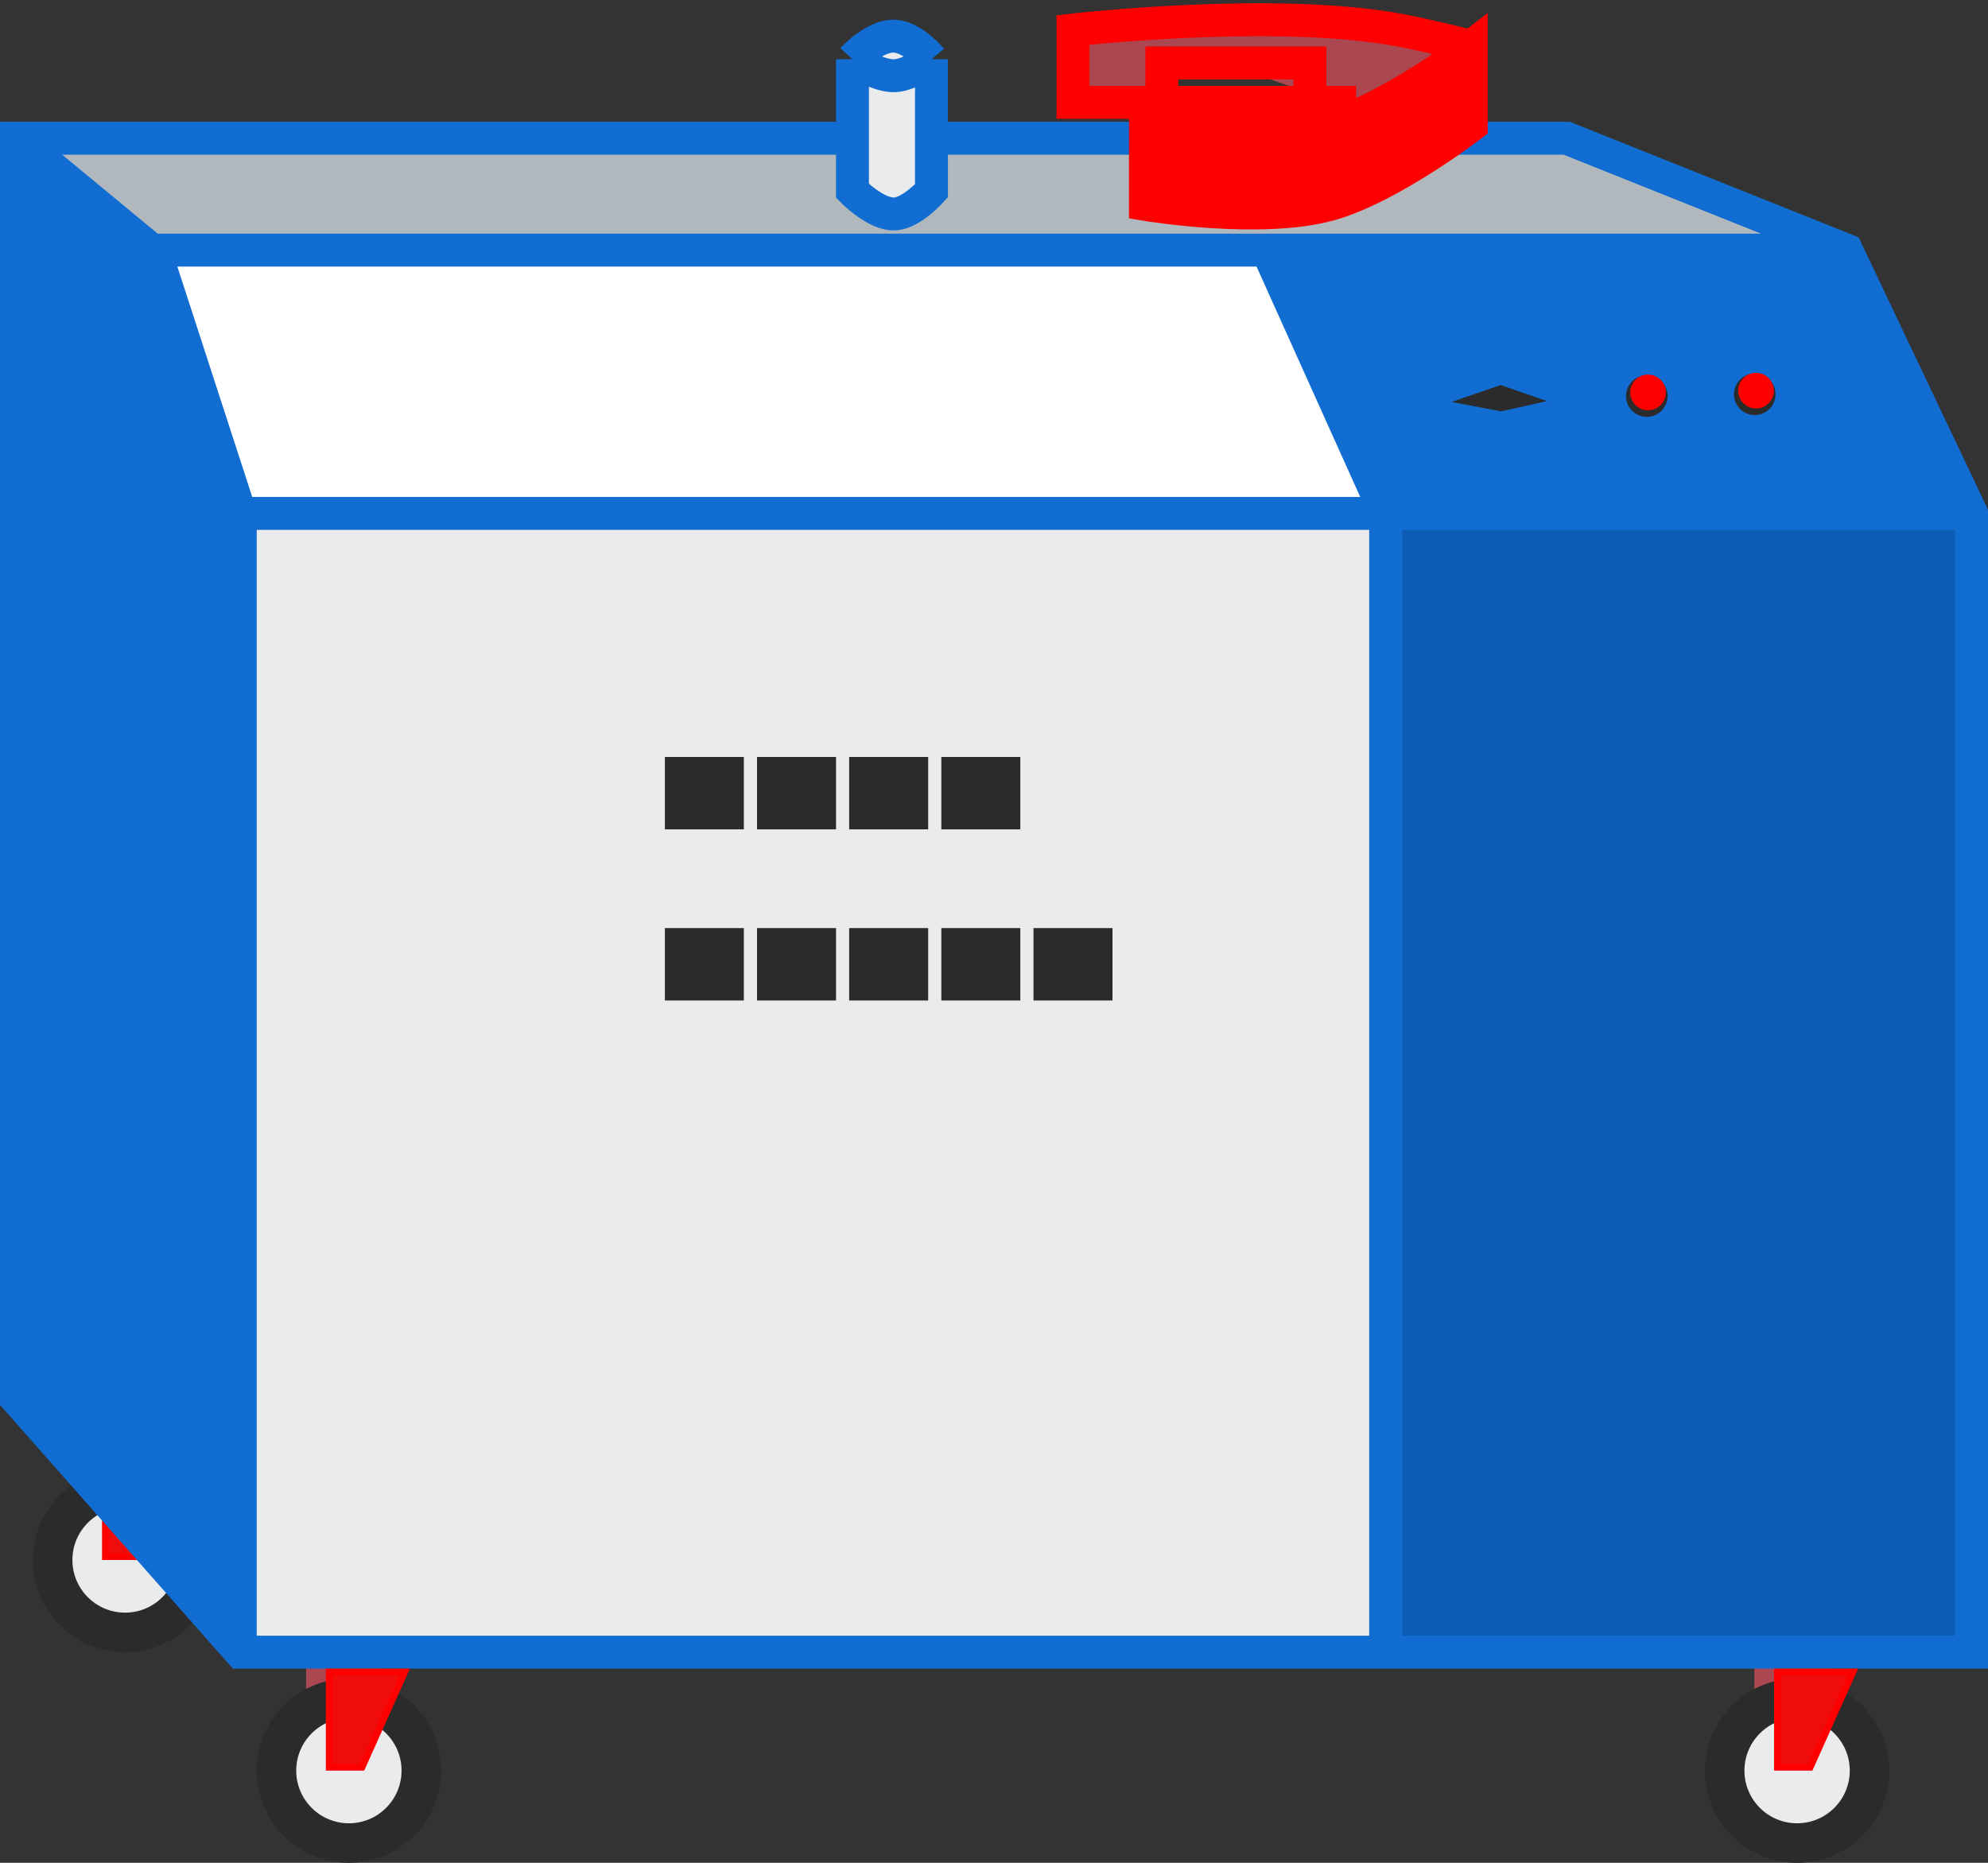 <?xml version="1.0" encoding="UTF-8"?> <svg xmlns="http://www.w3.org/2000/svg" width="302" height="283" viewBox="0 0 302 283" fill="none"><rect x="0" y="0" width="302" height="283" fill="#333333" stroke="none"/> <path d="M13 220V234.5H18L24.5 220H13Z" fill="#AA4750" stroke="#AA4750"></path> <circle cx="19" cy="237" r="14" fill="#2B2B2B"></circle> <circle cx="19" cy="237" r="8" fill="#EAEBED"></circle> <path d="M16 222V236.5H21L27.5 222H16Z" fill="#F10C0C" stroke="#FF0000"></path> <path d="M47 252V266.5H52L58.5 252H47Z" fill="#AA4750" stroke="#AA4750"></path> <path d="M267 252V266.5H272L278.5 252H267Z" fill="#AA4750" stroke="#AA4750"></path> <circle cx="53" cy="269" r="14" fill="#2B2B2B"></circle> <circle cx="273" cy="269" r="14" fill="#2B2B2B"></circle> <circle cx="53" cy="269" r="8" fill="#EAEBED"></circle> <circle cx="273" cy="269" r="8" fill="#EAEBED"></circle> <path d="M164 4H218V15H201.5L185.5 9.5L178 11L172.5 14L164 15V4Z" fill="#AA4750"></path> <path d="M299.5 251V78H210.5V251H299.5Z" fill="#0D5DB4"></path> <path d="M299.5 78L280.5 38H192.5L210.5 78H299.5Z" fill="#116DD2"></path> <path d="M36.5 78V251H210.5V78H36.5Z" fill="#EAEBED"></path> <path d="M23.5 38L23.663 38.5L36.5 78H210.5L192.5 38H23.5Z" fill="white"></path> <path d="M36.5 251V78L23.663 38.5L2.5 21V212.5L36.5 251Z" fill="#116DD2"></path> <path d="M23.663 38.5L23.5 38H192.5H280.5L238 21H2.5L23.663 38.5Z" fill="#B0B8BE"></path> <path d="M36.5 251L34.626 252.655L35.373 253.5H36.5V251ZM299.5 251V253.5H302V251H299.5ZM299.5 78H302V77.436L301.758 76.927L299.5 78ZM280.5 38L282.758 36.927L282.338 36.043L281.428 35.679L280.5 38ZM23.5 38V35.5H20.059L21.122 38.773L23.5 38ZM23.663 38.5L26.04 37.727V37.727L23.663 38.5ZM238 21L238.928 18.679L238.481 18.5H238V21ZM2.5 21V18.5H0V21H2.5ZM2.5 212.5H0V213.446L0.626 214.155L2.5 212.5ZM302 251V78H297V251H302ZM34 78V251H39V78H34ZM301.758 76.927L282.758 36.927L278.242 39.073L297.242 79.073L301.758 76.927ZM21.122 38.773L21.285 39.273L26.04 37.727L25.878 37.227L21.122 38.773ZM21.285 39.273L34.122 78.773L38.878 77.227L26.04 37.727L21.285 39.273ZM281.428 35.679L238.928 18.679L237.072 23.321L279.572 40.321L281.428 35.679ZM238 18.5H2.5V23.5H238V18.5ZM0.907 22.927L22.069 40.427L25.256 36.573L4.093 19.073L0.907 22.927ZM0.626 214.155L34.626 252.655L38.374 249.345L4.374 210.845L0.626 214.155ZM0 21V212.5H5V21H0ZM280.5 35.5H192.5V40.5H280.5V35.5ZM192.5 35.5H23.5V40.5H192.5V35.5ZM299.5 75.5H210.5V80.5H299.5V75.5ZM210.5 75.5H36.5V80.5H210.5V75.5ZM190.22 39.026L208.22 79.026L212.78 76.974L194.78 36.974L190.22 39.026ZM36.5 253.5H210.5V248.5H36.5V253.5ZM210.5 253.5H299.5V248.5H210.5V253.5ZM208 78V251H213V78H208Z" fill="#116DD2"></path> <path d="M174 31.056C174 31.056 191.465 33.986 202 31.056C211.264 28.48 223.5 19.056 223.5 19.056V7.057C223.5 7.057 211.264 16.48 202 19.056C191.465 21.986 174 19.056 174 19.056V31.056Z" fill="#FF0000"></path> <path d="M223.5 7.057V19.056C223.5 19.056 211.264 28.48 202 31.056C191.465 33.986 174 31.056 174 31.056V19.056C174 19.056 191.465 21.986 202 19.056C211.264 16.48 223.5 7.057 223.5 7.057ZM223.5 7.057C223.5 7.057 216.832 5.355 212.5 4.557C193.489 1.054 163 4.557 163 4.557V15.556H176.5M206 15.556H199M199 15.556V9.557H176.5V15.556M199 15.556H176.5" stroke="#FF0000" stroke-width="5"></path> <path d="M129.5 29C129.5 29 133.125 32.71 136 32.5C138.539 32.315 141.5 29 141.5 29V9C141.5 9 138.355 11.36 136 11.5C133.285 11.662 129.5 9 129.5 9V29Z" fill="#EAEBED"></path> <path d="M136 11.5C138.355 11.36 141.5 9 141.5 9C141.5 9 138.766 5.722 136 5.5C132.923 5.253 129.5 9 129.5 9C129.5 9 133.285 11.662 136 11.5Z" fill="#EAEBED"></path> <path d="M141.5 9V29C141.5 29 138.539 32.315 136 32.5C133.125 32.71 129.5 29 129.5 29V9M141.5 9C141.5 9 138.355 11.36 136 11.5C133.285 11.662 129.5 9 129.5 9M141.5 9C141.5 9 138.766 5.722 136 5.5C132.923 5.253 129.5 9 129.5 9" stroke="#116DD2" stroke-width="5"></path> <circle cx="266.569" cy="59.902" r="3.158" transform="rotate(-24.005 266.569 59.902)" fill="#2B2B2B"></circle> <circle cx="250.169" cy="60.169" r="3.158" transform="rotate(-24.005 250.169 60.169)" fill="#2B2B2B"></circle> <circle cx="266.758" cy="59.352" r="2.708" transform="rotate(-24.005 266.758 59.352)" fill="#FF0000"></circle> <circle cx="250.359" cy="59.62" r="2.708" transform="rotate(-24.005 250.359 59.62)" fill="#FF0000"></circle> <path d="M220.504 61.064L227.982 58.498L235.004 60.936L228.017 62.498L220.504 61.064Z" fill="#2B2B2B"></path> <rect x="96" y="110" width="65" height="21" fill="#EAEBED"></rect> <rect x="96" y="136" width="77" height="21" fill="#EAEBED"></rect> <rect x="101" y="115" width="12" height="11" fill="#2B2B2B"></rect> <rect x="101" y="141" width="12" height="11" fill="#2B2B2B"></rect> <rect x="115" y="115" width="12" height="11" fill="#2B2B2B"></rect> <rect x="115" y="141" width="12" height="11" fill="#2B2B2B"></rect> <rect x="129" y="115" width="12" height="11" fill="#2B2B2B"></rect> <rect x="129" y="141" width="12" height="11" fill="#2B2B2B"></rect> <rect x="143" y="115" width="12" height="11" fill="#2B2B2B"></rect> <rect x="143" y="141" width="12" height="11" fill="#2B2B2B"></rect> <rect x="157" y="141" width="12" height="11" fill="#2B2B2B"></rect> <path d="M50 254V268.5H55L61.5 254H50Z" fill="#F10C0C" stroke="#FF0000"></path> <path d="M270 254V268.5H275L281.5 254H270Z" fill="#F10C0C" stroke="#FF0000"></path> </svg> 